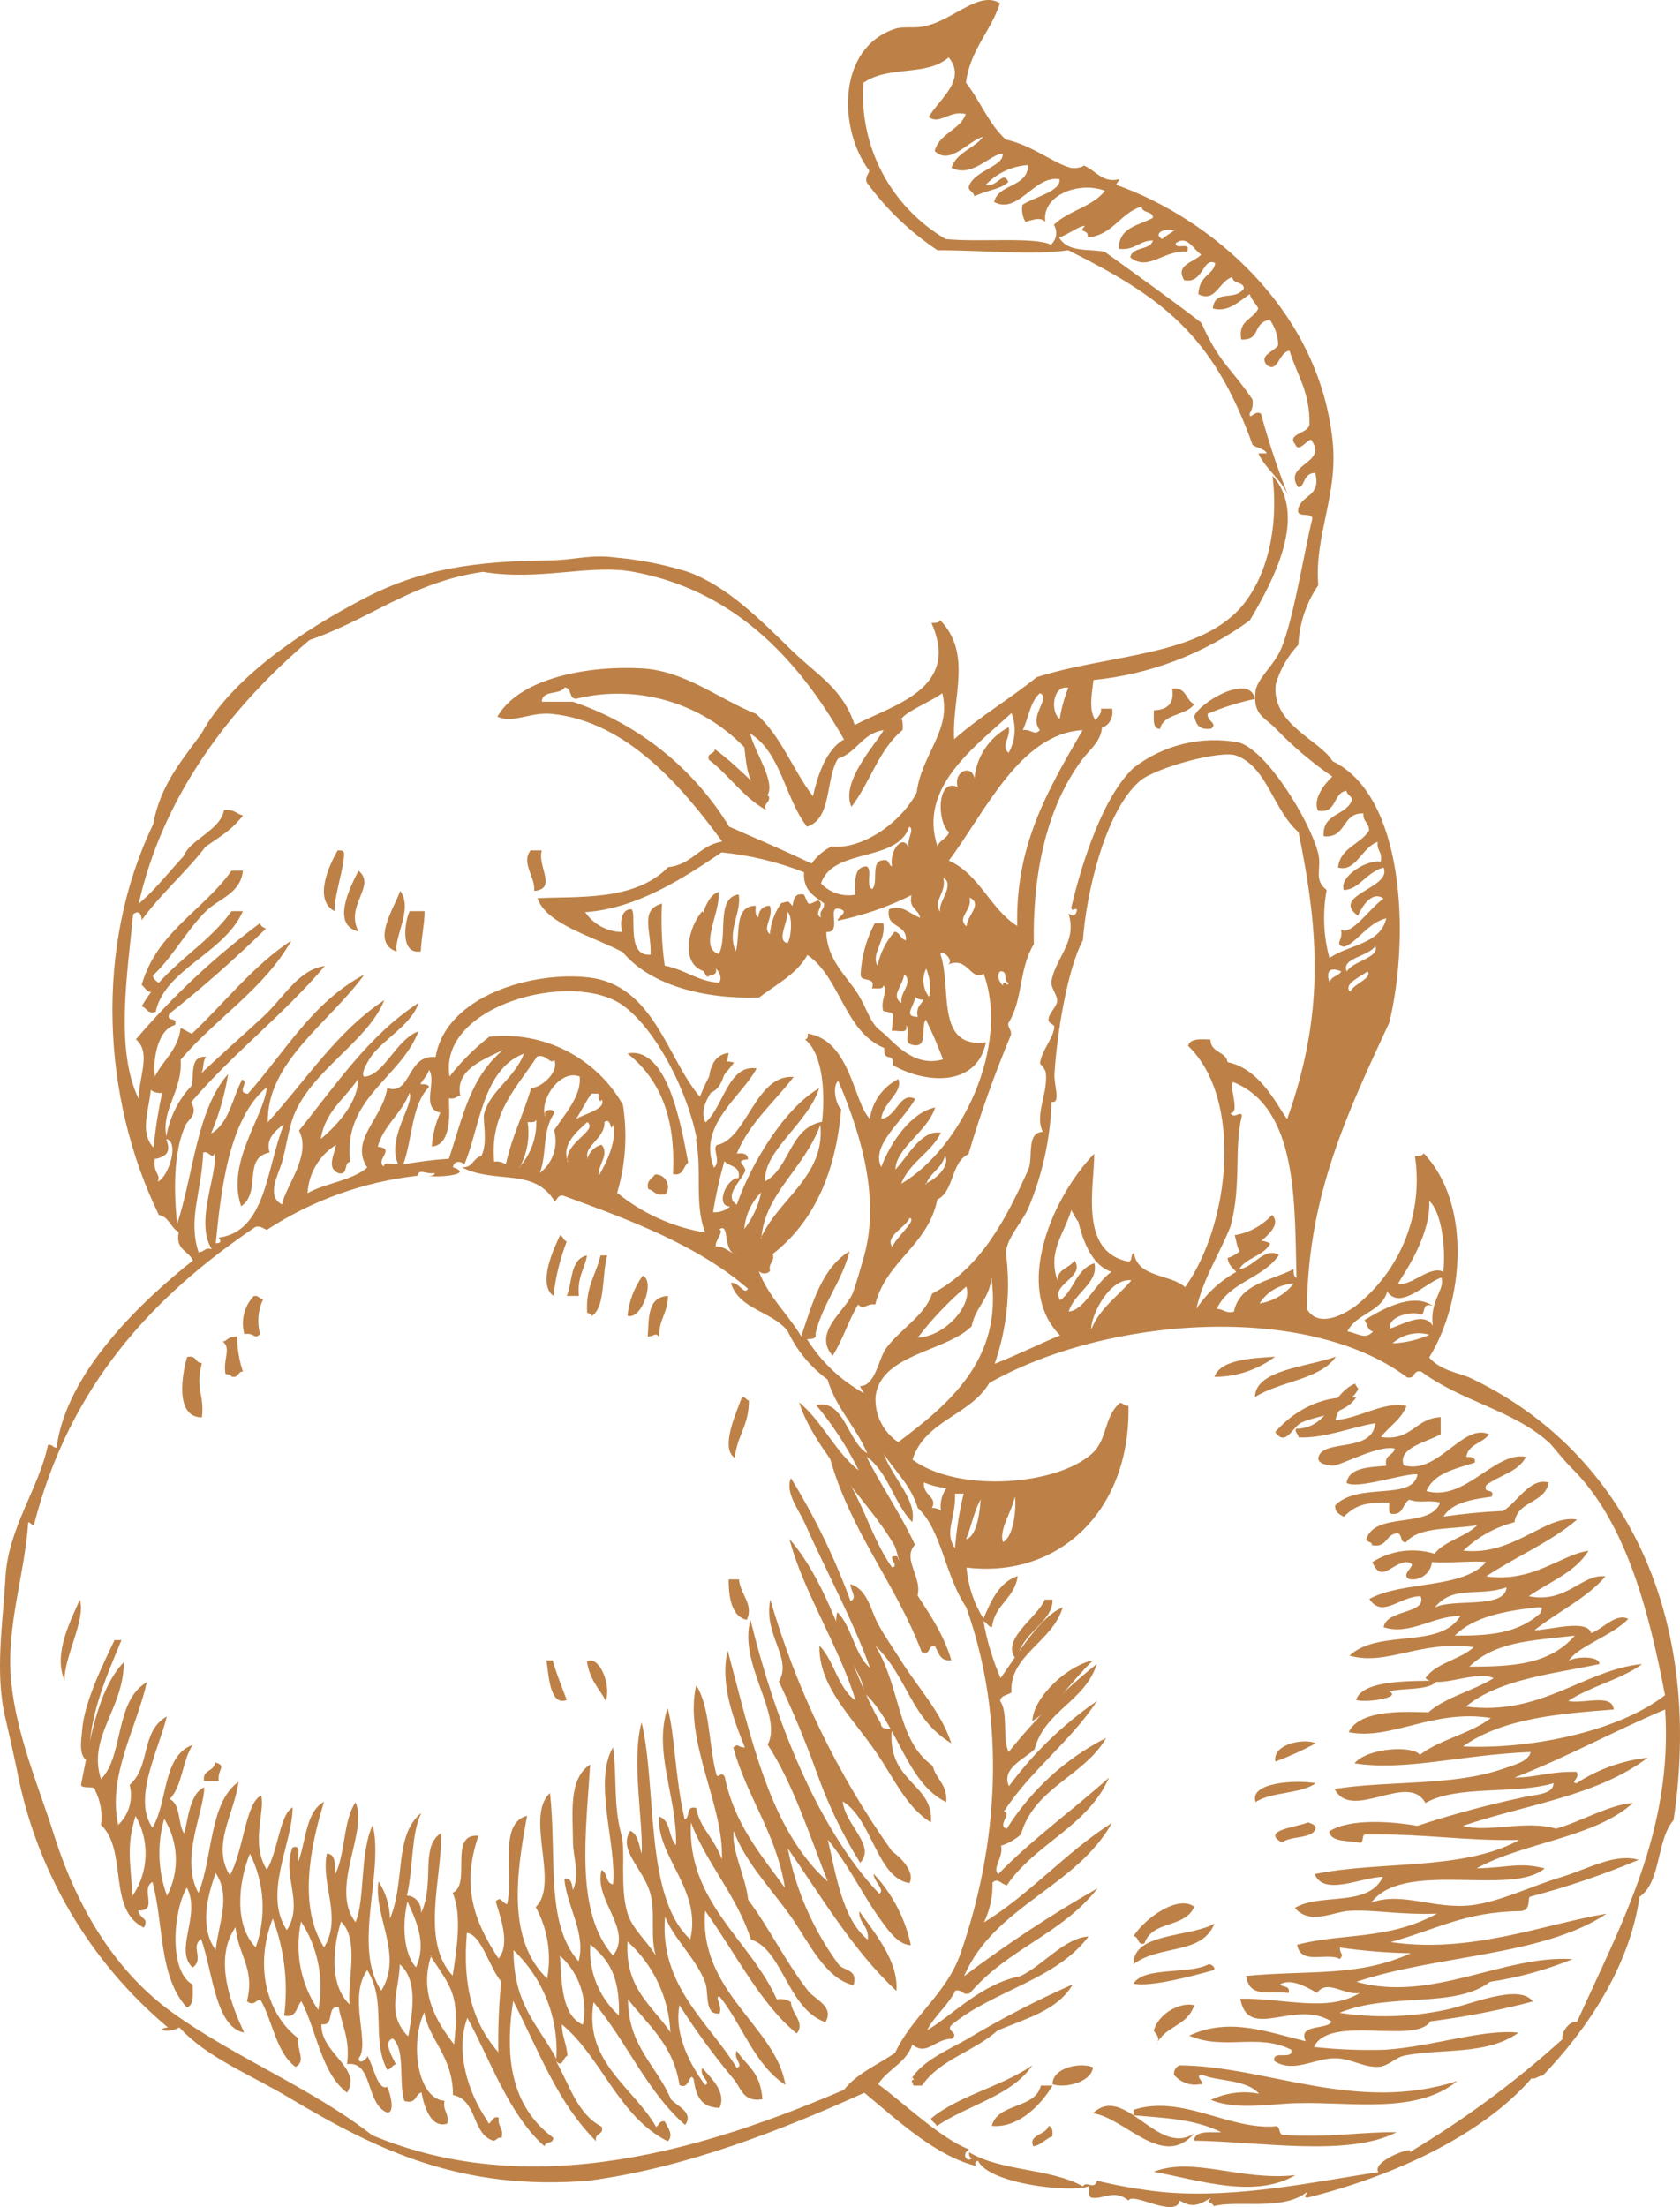 <?xml version="1.0" encoding="UTF-8"?>
<svg width="83px" height="109px" viewBox="0 0 83 109" version="1.1" xmlns="http://www.w3.org/2000/svg" xmlns:xlink="http://www.w3.org/1999/xlink">
    <!-- Generator: Sketch 56.2 (81672) - https://sketch.com -->
    <title>Mainmuehle_Illus_tomaten</title>
    <desc>Created with Sketch.</desc>
    <g id="Page-1" stroke="none" stroke-width="1" fill="none" fill-rule="evenodd">
        <g id="02_Essen" transform="translate(-679, -119)" fill="#BD8147">
            <g id="Header" transform="translate(0, 1)">
                <g id="Mainmuehle_Illus_tomaten" transform="translate(679, 118)">
                    <path d="M57.911,34.009 C58.629,33.917 58.569,34.586 59,34.778 C58.595,35.356 57.489,35.222 57.312,36 C56.923,36 57.008,35.49 57.008,35.08 C57.624,35.055 58.038,34.795 57.911,34.009 Z" id="Path"></path>
                    <path d="M62,34.517 C61.184,34.691 60.4,34.939 59.666,35.253 C59.62,35.628 60.195,35.729 59.83,35.99 C59.173,36.064 59.091,35.715 59,35.374 C59.246,34.697 61.745,33.217 62,34.517 Z" id="Path"></path>
                    <path d="M54.39,35 L54.94,35 C55.01,35.246 54.94,35.907 54.2,36 C53.71,35.678 54.5,35.404 54.39,35 Z" id="Path"></path>
                    <path d="M35.313,37 C36.304,37.713 37.075,38.582 37.993,39.344 C38.05,39.658 37.717,39.629 37.839,40 C36.694,39.359 36.027,38.283 35.02,37.52 C34.906,37.164 35.313,37.257 35.313,37 Z" id="Path"></path>
                    <path d="M11.069,40.01 C11.56,39.946 11.679,40.195 12,40.273 C11.078,41.516 9.775,41.693 9.056,43 C8.624,41.594 10.824,41.274 11.069,40.01 Z" id="Path"></path>
                    <path d="M16.684,42 C16.868,42 16.965,42 17,42.134 C17,42.881 16.525,44.164 16.525,45 C15.445,44.418 16.306,42.642 16.684,42 Z" id="Path"></path>
                    <path d="M26.215,42 L26.765,42 C26.535,42.782 27.545,43.891 26.395,44 C26.445,43.273 25.725,42.609 26.215,42 Z" id="Path"></path>
                    <path d="M17.712,43 C18.621,43.75 17.023,44.71 17.712,46 C16.342,45.693 17.297,43.803 17.712,43 Z" id="Path"></path>
                    <path d="M12,43 C11.894,44.124 10.809,44.382 10.194,44.981 C9.223,45.93 8.548,47.253 7.554,48.177 C7.599,48.543 8.039,48.46 7.971,48.943 C7.266,49.059 7.379,49.018 7,48.635 C7.759,46.005 10.035,44.981 11.439,43 L12,43 Z" id="Path"></path>
                    <path d="M19.769,44 C20.434,44.862 19.436,46.31 19.602,47 C18.289,46.543 19.491,44.836 19.769,44 Z" id="Path"></path>
                    <path d="M34.701,45 C35.201,45.683 34.861,47.296 34.891,48 C33.491,47.665 34.061,45.677 34.701,45 Z" id="Path"></path>
                    <path d="M12,45 C11.074,47.102 8.146,47.844 7.69,49.975 C7.25,50.092 7.266,49.762 7,49.703 C8.085,47.756 10.179,46.764 11.439,45 L12,45 Z" id="Path"></path>
                    <path d="M20.237,45 L20.977,45 C20.977,45.596 20.847,46.082 20.787,46.988 C19.727,47.156 20.007,45.47 20.237,45 Z" id="Path"></path>
                    <path d="M34,57.416 C33.747,57.595 33.774,58.099 33.248,57.983 C33.399,54.98 32.469,53.196 31,52.025 C32.954,51.66 33.631,55.446 34,57.416 Z" id="Path"></path>
                    <path d="M36,52 C35.828,52.85 35.756,53.81 35.004,54 C34.968,52.95 35.149,52.11 36,52 Z" id="Path"></path>
                    <path d="M32.363,58 C32.985,58 33.149,58.711 32.866,58.977 C32.335,59.084 32.344,58.785 32.033,58.731 C31.896,58.312 32.216,58.219 32.363,58 Z" id="Path"></path>
                    <path d="M27.673,61 C27.818,61.052 27.842,61.277 28,61.311 C27.675,62.148 27.452,63.057 27.339,64 C26.527,63.395 27.394,61.588 27.673,61 Z" id="Path"></path>
                    <path d="M29,62 C28.891,62.683 28.508,63.044 28.601,64 L28,64 C28.29,63.365 28.142,62.184 29,62 Z" id="Path"></path>
                    <path d="M29.667,62 L30,62 C29.728,62.974 29.915,64.586 29.226,65 C29.226,64.845 29.093,64.879 29.008,64.836 C28.929,63.509 29.444,62.983 29.667,62 Z" id="Path"></path>
                    <path d="M31.751,63 C32.387,63.248 31.683,65.232 31,64.978 C31.074,64.271 31.332,63.592 31.751,63 L31.751,63 Z" id="Path"></path>
                    <path d="M33,64 C33,64.833 32.539,65.181 32.57,66 C32.289,65.795 32.391,66 32,66 C32.07,65.119 31.961,64.061 33,64 Z" id="Path"></path>
                    <path d="M12.537,64.009 C12.79,63.957 12.798,64.155 13,64.164 C12.746,64.701 12.693,65.314 12.849,65.888 C12.554,66.182 12.571,65.794 12.075,65.888 C11.885,65.222 12.062,64.503 12.537,64.009 L12.537,64.009 Z" id="Path"></path>
                    <path d="M63,67 C62.146,67.645 61.089,67.998 60,68 C60.314,67.061 62.195,67.075 63,67 Z" id="Path"></path>
                    <path d="M9.243,67.018 C9.743,66.912 9.613,67.311 9.973,67.319 C9.633,68.672 10.113,68.835 9.973,70 C8.613,69.992 9.003,67.841 9.243,67.018 Z" id="Path"></path>
                    <path d="M66,67 C65.219,68.147 63.195,68.215 62,69 C62.023,67.642 64.547,67.519 66,67 Z" id="Path"></path>
                    <path d="M67,69.018 C66.429,69.862 65.208,69.862 64.291,70.258 C63.847,70.486 63.515,71.474 63,70.723 C64.072,69.504 65.525,68.885 67,69.018 L67,69.018 Z" id="Path"></path>
                    <path d="M36.652,69.009 C36.842,68.957 36.854,69.155 37,69.164 C37,70.44 36.411,70.888 36.303,72 C35.543,71.517 36.424,69.664 36.652,69.009 Z" id="Path"></path>
                    <path d="M41,72 C42.458,73.343 42.888,75.756 44.069,77.402 C44.514,77.358 43.668,76.76 44.332,76.863 C44.959,78.678 46.366,79.859 47,81.992 C46.439,82.066 46.38,81.623 46.198,81.313 C45.79,81.21 46.038,81.778 45.535,81.586 C44.237,78.169 42.035,75.675 41,72 Z" id="Path"></path>
                    <path d="M36,78 L36.509,78 C36.565,78.73 37.262,79.25 36.893,80 C36.237,79.86 35.993,79.1 36,78 Z" id="Path"></path>
                    <path d="M51.999,79 C52.034,80.14 50.405,80.632 50.248,82 C49.324,81.017 51.254,79.905 51.616,79 L51.999,79 Z" id="Path"></path>
                    <path d="M3.937,79 C4.279,79.915 3.115,81.947 3.196,83 C2.588,81.64 3.555,79.947 3.937,79 Z" id="Path"></path>
                    <path d="M6,81 C5.283,82.753 4.348,84.777 4.404,87 C3.824,86.8 4.03,85.874 4.061,85.432 C4.154,84.007 5.252,81.869 5.657,81 L6,81 Z" id="Path"></path>
                    <path d="M54,82 C52.898,83.059 52.164,84.282 51,85 C51.07,83.756 52.797,82.232 54,82 Z" id="Path"></path>
                    <path d="M29.931,84 C29.602,83.376 29.125,82.966 29,82.046 C29.568,81.726 30.215,83.154 29.931,84 Z" id="Path"></path>
                    <path d="M27,82 L27.301,82 C27.503,82.692 27.76,83.308 28,83.956 C27.186,84.27 27.115,82.843 27,82 Z" id="Path"></path>
                    <path d="M68.619,83.527 C69.324,83.846 67.453,84.107 67,83.956 C67.3,82.936 69.818,83.029 71,83 C70.66,83.504 69.397,83.348 68.619,83.527 Z" id="Path"></path>
                    <path d="M65,86.099 C64.356,86.443 63.691,86.744 63.009,87 C62.86,86.078 64.53,85.838 65,86.099 Z" id="Path"></path>
                    <path d="M10.629,87.04 C11.239,87.21 10.719,87.38 10.809,87.96 L10.079,87.96 C9.989,87.38 10.569,87.52 10.629,87.04 Z" id="Path"></path>
                    <path d="M65,88.065 C64.32,88.595 62.741,88.493 62.037,89 C61.681,88.031 63.996,87.888 65,88.065 Z" id="Path"></path>
                    <path d="M64.629,90 C64.789,90.061 64.96,90.116 65,90.252 C64.95,90.844 63.725,90.639 63.344,91 C62.25,90.395 64.067,90.238 64.629,90 Z" id="Path"></path>
                    <path d="M59,94.17 C58.538,95.247 56.938,94.812 56.543,95.978 C56.179,96.107 56.275,95.623 56,95.623 C56.558,94.733 58.211,93.557 59,94.17 Z" id="Path"></path>
                    <path d="M60,95 C59.373,96.562 57.333,96.016 56,97 C55.985,95.43 58.761,95.695 60,95 Z" id="Path"></path>
                    <path d="M59.726,97 C59.905,97.038 60.02,97.16 59.997,97.29 C58.904,97.592 56.867,98.141 56,97.967 C56.498,97.106 58.798,97.528 59.726,97 Z" id="Path"></path>
                    <path d="M45.136,102.711 C45.136,102.548 45,102.633 45,102.711 C45.528,101.807 46.704,101.307 47.76,100.715 C49.452,99.701 51.202,98.795 53,98 C52.246,99.303 50.67,99.685 49.275,100.285 C48.144,101.307 46.425,101.713 45.55,103 L45.136,103 C45.075,102.844 44.97,102.743 45.136,102.711 Z" id="Path"></path>
                    <path d="M59,99.032 C58.646,100.105 57.553,100.016 57.116,101 C57.354,100.636 57.148,100.518 57,100.282 C57.277,99.357 58.395,98.865 59,99.032 Z" id="Path"></path>
                    <path d="M51,102 C49.991,103.51 47.806,103.954 46.281,105 C46.228,104.836 46.03,104.802 46,104.624 C47.358,103.49 49.483,103.052 51,102 Z" id="Path"></path>
                    <path d="M54,102.096 C53.92,102.856 52.55,103.149 52,102.929 C52,102.115 53.35,101.831 54,102.096 Z" id="Path"></path>
                    <path d="M72,102.772 C69.995,104.426 66.773,103.798 64.163,103.866 C62.954,103.866 61.164,104.256 59.824,103.705 C60.574,103.349 61.401,103.243 62.204,103.4 C61.554,102.67 60.115,102.797 59.403,102.467 C58.906,102.467 59.702,102.975 59.266,102.933 C58.801,103.02 58.327,102.845 58.003,102.467 C57.98,102.257 58.096,102.06 58.278,102 C62.564,102.025 67.01,104.392 72,102.772 Z" id="Path"></path>
                    <path d="M52,103 C51.416,103.977 50.294,105.114 49,104.991 C49.288,103.84 51.151,104.166 51.423,103 L52,103 Z" id="Path"></path>
                    <path d="M69,105.302 C66.618,106.538 62.23,105.765 58.982,105.719 C59.048,105.189 59.781,105.333 60.336,105.302 C59.011,104.65 57.591,104.605 56,104.468 L56,104.195 C58.368,103.437 60.617,105.143 62.911,105.022 C63.34,104.9 63.096,105.484 63.451,105.439 C65.678,105.583 67.261,105.28 69,105.302 Z" id="Path"></path>
                    <path d="M59,105.36 C57.449,107.165 55.6,104.602 54,104.367 C55.551,102.86 57.199,106.561 59,105.36 Z" id="Path"></path>
                    <path d="M51.803,105 C51.968,105 52.019,105.212 51.994,105.5 C51.648,105.63 51.442,105.938 51.05,106 C50.782,105.418 51.669,105.452 51.803,105 Z" id="Path"></path>
                    <path d="M64,107.423 C61.986,108.592 59.333,107.695 57,107.255 C58.96,106.489 61.301,107.723 64,107.423 Z" id="Path"></path>
                    <path d="M69.903,57.086 C70.102,57.086 70.302,57.086 70.325,56.948 C72.727,59.43 72.328,64.289 70.609,67.039 C71.123,67.66 72.052,67.806 72.574,68.02 C79.949,71.476 84.24,79.384 82.682,89.89 C81.83,90.863 82.076,92.955 81.001,93.675 C80.502,97.154 78.399,100.234 76.219,102.51 C75.974,102.51 75.928,102.678 75.659,102.648 C73.288,105.376 69.028,107.429 64.569,108.54 C64.361,108.471 64.569,108.41 64.569,108.257 C63.394,109.207 61.107,108.64 59.964,108.954 C59.864,108.694 59.549,108.862 59.825,108.54 C59.28,108.878 58.904,109.069 58.29,108.678 C58.091,109.59 55.926,108.226 55.758,108.678 C55.044,108.096 54.537,108.625 53.939,108.54 C53.747,108.494 53.816,108.188 53.793,107.973 C52.933,108.303 48.881,107.874 48.32,106.717 C48.244,106.717 48.182,106.778 48.182,106.855 C48.182,106.931 48.244,106.993 48.32,106.993 C46.263,106.525 44.322,104.694 42.702,103.353 C38.634,105.192 33.883,107.062 29.079,107.698 C22.839,108.196 18.725,106.249 14.335,103.629 C12.301,102.41 10.244,101.636 8.863,100.127 C8.607,100.273 8.307,100.322 8.018,100.265 C8.018,100.127 8.187,100.157 8.295,100.127 C4.402,96.865 1.763,92.356 0.827,87.368 C0.65,86.518 0.466,85.698 0.266,84.847 C-0.271,82.61 0.151,80.112 0.266,77.951 C0.389,75.476 1.924,73.514 2.369,71.361 C2.6,71.323 2.615,71.499 2.792,71.499 C3.275,67.79 6.944,64.304 9.53,62.25 C9.315,61.76 8.648,61.729 8.832,60.848 C8.425,60.641 8.348,60.082 7.849,60.005 C5.025,54.197 4.664,46.741 7.566,40.711 C7.919,38.772 8.985,37.554 9.952,36.228 C11.418,33.531 14.872,31.163 18.096,29.5 C20.828,28.098 23.468,27.715 27.083,27.676 C28.342,27.676 29.14,27.355 30.453,27.538 C31.646,27.648 32.824,27.881 33.968,28.236 C35.917,28.941 37.491,30.535 39.156,32.159 C40.438,33.385 41.643,34.029 42.226,35.806 C44.122,34.81 47.468,34.029 46.018,30.764 C46.217,30.764 46.417,30.764 46.44,30.619 C48.067,32.297 47.016,34.45 47.138,36.511 C48.405,35.385 49.909,34.504 51.214,33.446 C54.79,32.289 59.388,32.443 61.468,29.799 C62.826,28.059 63.133,25.523 62.865,23.493 C64.615,25.424 62.957,28.604 61.744,30.642 C59.479,32.292 56.813,33.308 54.023,33.584 C53.916,34.465 53.708,35.485 54.445,35.829 C54.445,36.596 53.823,37.025 53.463,37.515 C51.575,40.044 51.014,43.5 51.076,46.626 C50.308,47.921 50.569,49.316 49.809,50.549 C49.809,50.802 49.978,50.848 49.947,51.109 C49.141,53.034 48.439,55.001 47.845,57.001 C46.97,57.392 47.154,58.833 46.309,59.239 C45.841,61.538 43.792,62.243 43.239,64.426 C42.794,64.358 42.695,64.733 42.395,64.426 C41.927,65.193 41.628,66.197 41.136,66.955 C40.139,65.821 41.727,64.779 42.119,63.89 C42.242,63.599 42.549,62.541 42.679,62.066 C43.447,59.377 42.679,56.335 41.413,53.377 C41.09,53.668 41.313,54.595 41.559,54.779 C41.282,58.013 40.154,60.388 38.182,61.928 C38.289,62.358 37.944,62.342 38.043,62.771 C37.971,62.849 37.869,62.893 37.763,62.893 C37.657,62.893 37.556,62.849 37.483,62.771 C37.974,64.059 38.918,64.886 39.586,65.997 C40.139,64.35 40.607,62.618 41.973,61.791 C41.589,63.323 40.668,64.312 40.292,65.852 C40.354,66.151 40.093,66.12 39.87,66.135 C40.564,67.248 41.531,68.166 42.679,68.802 C42.318,68.174 42.541,68.679 42.955,68.235 C43.37,67.79 43.47,66.993 43.8,66.557 C44.49,65.637 45.711,64.948 46.049,63.89 C48.443,62.633 49.694,60.235 50.822,57.722 C51.037,57.101 50.707,55.921 51.521,55.898 C51.099,55.063 51.79,53.998 51.667,52.955 C51.608,52.794 51.511,52.649 51.383,52.534 C51.436,51.89 52.05,51.293 52.089,50.71 C52.089,50.565 51.759,50.58 51.805,50.297 C51.851,50.013 52.189,49.737 52.227,49.454 C52.265,49.17 51.897,48.772 51.943,48.473 C52.143,47.285 53.24,46.519 52.787,45.109 C52.987,45.262 53.133,45.254 53.209,44.963 C53.163,44.749 52.964,45.086 52.925,44.825 C53.225,43.538 54.261,39.569 55.995,37.929 C57.467,36.786 59.358,36.326 61.192,36.665 C62.565,37.025 64.699,40.496 65.121,42.128 C65.321,42.894 64.868,43.438 65.543,43.952 C65.337,45.069 65.384,46.219 65.681,47.316 C66.61,46.649 68.191,46.649 68.491,45.354 C67.57,45.561 66.956,46.649 66.388,46.756 C65.889,46.641 66.388,46.412 66.249,45.913 C66.756,46.243 67.7,44.818 68.352,44.381 C67.777,43.952 67.278,44.802 67.086,45.224 C65.689,44.197 68.813,43.86 68.352,42.841 C67.447,43.117 67.178,43.914 66.388,43.959 C66.15,43.255 67.593,42.427 68.214,42.557 C68.322,42.074 67.999,42.021 68.068,41.576 C67.301,41.822 66.971,43.109 66.104,42.841 C66.226,41.845 67.216,41.707 67.639,41.017 C67.639,40.611 67.324,40.588 67.362,40.174 C66.272,40.121 66.549,41.415 65.397,41.301 C65.305,40.136 66.549,40.304 66.802,39.477 C66.748,39.293 66.549,39.255 66.518,39.055 C65.827,39.163 66.081,40.205 65.114,40.036 C64.845,39.469 65.436,38.718 65.82,38.35 C64.806,37.652 63.865,36.853 63.011,35.967 C62.458,35.4 61.898,35.308 62.028,34.151 C62.09,33.584 62.796,32.971 63.149,32.328 C63.801,31.216 64.392,27.423 64.837,25.6 C64.776,25.278 64.07,25.6 64.131,25.178 C64.254,24.412 65.298,24.565 64.975,23.355 C64.346,23.355 64.469,24.121 64.131,24.052 C63.364,22.948 65.551,22.887 64.837,21.814 C64.745,21.416 64.192,22.458 63.993,21.952 C63.548,21.408 64.615,21.431 64.691,20.972 C64.737,19.385 64.07,18.504 63.709,17.324 C63.172,17.37 63.149,18.45 62.588,18.029 C62.166,17.539 62.964,17.362 63.149,17.048 C63.142,16.593 62.995,16.152 62.727,15.784 C61.829,15.983 62.327,16.811 61.322,16.765 C61.153,15.799 61.928,15.784 62.166,15.232 C62.043,14.979 61.829,14.818 61.744,14.527 C61.199,14.895 60.662,15.447 59.917,15.232 C60.04,14.244 60.977,14.91 61.452,14.251 C61.452,13.891 60.9,14.044 60.885,13.684 C60.224,13.868 60.063,14.972 59.204,14.527 C59.257,13.562 59.933,13.615 60.04,12.995 C59.419,12.658 59.457,14.044 58.505,13.838 C58.037,13.071 58.996,12.956 59.349,12.573 C58.981,12.366 58.666,11.569 58.083,12.014 C58.083,12.382 58.851,11.884 58.651,12.435 C57.5,12.32 56.74,13.439 55.842,12.711 C55.942,12.159 56.817,12.382 56.963,11.876 C56.279,11.876 56.072,12.382 55.274,12.29 C55.274,11.202 56.279,11.14 56.963,10.757 C56.963,10.397 56.418,10.558 56.402,10.198 C55.328,10.527 54.998,11.608 53.731,11.73 C53.823,11.286 53.225,11.539 53.593,11.171 C53.447,11.079 52.726,11.608 52.327,11.73 C52.772,12.497 53.816,12.274 54.576,12.435 C56.111,13.539 57.953,14.857 59.349,15.937 C60.24,17.929 60.769,18.106 61.875,19.722 C61.924,19.966 61.875,20.22 61.736,20.427 C61.736,20.788 61.982,20.236 62.297,20.427 C62.684,21.853 63.153,23.255 63.701,24.627 C63.371,23.699 62.565,23.24 62.166,22.389 L62.588,22.389 C62.458,22.144 62.097,22.129 61.882,21.968 C59.925,16.489 57.362,14.657 52.78,12.359 C50.907,12.619 48.773,12.359 46.317,12.359 C44.958,11.453 43.77,10.314 42.81,8.995 C42.748,8.696 42.909,8.619 42.948,8.435 C41.413,6.397 41.336,2.382 44.214,1.424 C44.636,1.278 45.25,1.424 45.749,1.278 C47.108,0.972 48.389,-0.476 49.403,0.16 C48.942,1.57 47.929,2.459 47.722,4.083 C48.42,4.972 48.85,6.129 49.687,6.888 C51.083,7.209 51.989,8.045 52.91,8.29 C53.125,8.343 53.678,8.221 53.478,8.152 C54.13,8.374 54.445,9.071 55.297,8.849 C55.297,8.964 55.159,8.995 55.159,9.133 C59.764,10.765 65.137,15.217 65.835,21.753 C66.127,24.435 64.929,26.397 65.129,28.902 C64.533,29.772 64.192,30.792 64.146,31.845 C63.619,32.399 63.235,33.072 63.026,33.806 C62.811,35.783 65.229,36.557 65.835,37.592 C69.358,39.285 69.673,46.159 68.644,50.488 C66.579,54.94 64.607,59.047 64.569,64.649 C65.067,65.499 66.142,65.093 66.956,64.511 C69.208,62.748 70.335,59.91 69.903,57.086 Z M77.486,82.043 C77.724,81.813 79.021,81.744 79.021,82.181 C76.833,82.656 74.078,82.909 72.428,84.28 C76.143,84.771 78.269,82.457 81.131,82.181 C80.095,82.947 78.576,83.277 77.478,84.005 C78.2,84.173 79.658,83.606 79.727,84.426 C77.194,84.625 74.27,84.824 72.282,86.25 C75.467,86.403 79.85,85.575 82.26,83.721 C81.492,79.721 80.364,75.185 77.655,72.511 C77.225,72.089 76.718,71.415 76.534,71.246 C74.761,69.637 72.213,69.223 70.217,67.737 C69.78,67.637 69.949,68.128 69.511,68.02 C64.561,64.304 54.66,65.016 48.873,68.304 C47.944,69.898 45.68,70.158 45.081,72.089 C47.384,73.752 52.196,73.346 53.931,71.806 C54.744,71.085 54.514,69.99 55.328,69.285 C55.512,69.285 55.527,69.461 55.75,69.423 C55.865,74.61 52.304,77.966 47.752,77.415 C47.825,78.31 48.111,79.175 48.589,79.936 C48.965,79.054 49.357,78.143 50.278,77.836 C50.132,78.955 49.142,79.223 49.011,80.357 C48.812,80.357 48.773,80.127 48.589,80.074 C48.759,81.038 49.043,81.98 49.433,82.878 C50.308,81.652 51.367,79.859 52.503,79.376 C52.02,81.077 49.855,81.736 49.971,83.583 C49.786,83.721 49.449,83.713 49.41,84.005 C49.825,84.564 49.51,85.867 49.832,86.526 C51.117,84.921 52.577,83.464 54.184,82.181 C53.609,84.035 51.613,84.48 51.114,86.388 C50.646,86.855 49.441,87.33 49.848,88.211 C51.054,86.578 52.525,85.156 54.199,84.005 C52.864,86.035 50.907,87.445 49.594,89.468 C50.032,89.522 49.226,90.188 49.74,90.311 C50.941,88.401 52.639,86.851 54.652,85.828 C53.562,87.729 51.106,88.265 50.439,90.594 C50.155,90.849 49.82,91.039 49.456,91.154 C49.594,91.713 48.996,92.273 49.318,92.556 C50.999,90.824 52.995,89.399 54.79,87.79 C53.747,90.204 51.129,91.047 49.74,93.115 C49.449,93.039 49.287,92.717 49.034,92.978 C49.052,93.656 48.907,94.328 48.612,94.939 C50.915,93.529 52.641,91.483 54.936,90.027 C53.156,93.215 49.111,94.127 47.63,97.598 C49.735,96.011 51.939,94.559 54.23,93.253 C52.427,95.552 49.817,96.204 47.914,98.441 C47.514,98.556 47.545,98.242 47.207,98.303 C46.824,99.069 46.187,99.521 45.803,100.265 C46.993,99.583 48.474,97.966 50.408,97.598 C51.552,97.046 52.603,95.698 53.777,95.636 C52.204,97.759 49.065,98.318 47.039,99.981 C46.663,100.311 47.415,100.357 47.039,100.686 C46.171,100.686 45.795,101.567 45.074,100.97 C44.774,101.882 43.861,102.18 43.385,102.931 C44.675,103.882 46.532,105.659 47.883,106.15 C47.461,106.387 47.791,106.839 48.021,106.571 C47.914,106.571 47.86,106.456 47.883,106.295 C49.51,107.253 51.836,107.062 53.501,107.973 C53.678,107.675 54.061,108.188 54.199,107.698 C55.263,107.955 56.342,108.142 57.431,108.257 C61.161,108.602 65.229,107.69 68.099,107.276 C67.723,106.724 70.01,105.904 69.634,106.295 C72.343,104.682 74.883,102.803 77.217,100.686 C77.064,100.571 77.44,99.797 77.916,99.843 C80.118,94.97 82.651,90.395 82.267,84.426 C79.735,85.491 77.424,86.778 74.823,87.79 C75.866,87.79 76.534,87.476 77.893,87.506 C78.084,87.828 77.532,88.035 77.893,88.066 C78.946,87.377 80.148,86.946 81.4,86.809 C78.89,88.709 75.406,89.108 72.274,90.173 C73.533,90.526 75.344,89.867 76.879,90.311 C78.123,89.951 79.581,89.1 80.671,89.047 C78.745,90.778 75.298,90.97 72.95,92.273 C74.615,92.227 75.053,91.958 76.319,92.273 C74.654,93.683 69.35,91.82 67.754,93.958 C69.289,93.414 70.824,94.296 72.666,94.096 C74.07,93.943 75.736,93.115 77.163,92.694 C78.453,92.303 79.781,91.506 80.955,91.851 C79.209,92.585 77.414,93.194 75.582,93.675 C75.452,93.774 75.659,94.311 75.16,94.38 C72.351,94.418 71.031,95.269 68.705,95.912 C72.658,96.495 76.227,95.039 79.374,94.51 C76.242,96.61 70.931,96.548 67.017,97.874 C70.716,98.924 74.324,96.525 77.693,96.755 C76.385,97.29 75.016,97.666 73.618,97.874 C71.845,99.223 68.675,98.372 66.18,99.407 C67.904,99.671 69.661,99.624 71.369,99.269 C72.482,99.069 75.06,97.905 75.728,98.847 C74.065,99.283 72.376,99.61 70.67,99.828 C69.903,100.993 65.689,99.46 64.914,101.092 C66.078,101.22 67.251,101.266 68.421,101.23 C70.77,101.077 73.288,100.188 75.022,100.387 C73.441,101.514 71.246,101.154 69.404,101.514 C68.982,101.59 68.583,102.035 68.145,102.073 C67.416,102.127 66.787,101.682 66.035,101.652 C64.991,101.606 63.932,102.418 62.964,101.79 C62.834,101.2 63.885,101.79 63.801,101.23 C62.136,100.387 60.478,101.284 58.751,100.533 C60.739,99.606 62.588,100.349 64.507,100.809 C64.085,99.92 65.651,100.265 65.774,99.828 C63.947,98.702 61.667,100.847 61.276,98.709 C63.44,98.671 65.574,99.414 67.178,98.426 C66.411,98.564 65.574,97.713 65.067,98.426 C64.653,98.188 63.778,97.659 63.241,98.004 C63.371,98.158 63.763,98.05 63.663,98.426 C62.496,98.318 61.752,98.656 61.56,97.583 C64.837,97.284 67.071,97.644 69.703,96.464 C68.529,96.442 67.358,96.348 66.196,96.181 C66.196,96.564 66.426,96.464 66.196,96.748 C65.543,96.395 64.262,97.085 64.085,96.043 C66.388,95.445 68.537,95.836 70.993,94.51 C69.005,94.571 67.923,94.296 66.633,94.372 C65.866,94.418 64.714,95.092 63.97,94.227 C65.229,93.46 67.593,94.227 68.322,92.694 C67.278,92.694 65.405,93.675 64.952,92.556 C68.184,91.882 72.267,92.403 75.06,90.87 C72.182,90.916 70.693,90.571 67.477,90.594 C67.247,90.594 67.401,90.978 67.201,91.016 C66.633,90.87 65.766,91.016 65.666,90.449 C66.687,89.775 68.874,89.966 70.018,90.173 C71.724,89.613 73.458,89.145 75.214,88.771 C75.782,88.617 76.749,88.656 76.749,88.066 C74.876,88.633 71.952,88.142 70.425,89.047 C69.573,87.46 66.787,90.004 65.935,88.349 C68.629,87.928 71.768,88.211 74.216,87.368 C74.792,87.169 75.529,86.993 75.621,86.526 C72.136,86.664 69.481,87.476 66.917,87.085 C67.554,86.319 69.795,86.181 70.148,86.664 C71.146,85.897 72.658,85.621 73.656,84.847 C70.831,84.38 68.698,85.974 66.633,85.545 C67.201,84.365 69.596,84.549 70.571,84.564 C71.445,83.798 72.789,83.507 73.794,82.878 C72.881,82.457 71.023,83.461 70.425,82.878 C70.947,82.112 72.136,81.974 72.812,81.346 C70.095,81.001 68.552,82.288 66.672,81.767 C68.114,80.418 71.138,81.476 72.152,79.805 C70.785,79.805 69.665,80.779 68.36,80.365 C68.491,79.468 70.517,79.721 70.187,78.832 C69.135,78.832 68.306,79.951 67.654,78.97 C69.273,78.058 72.259,78.495 73.418,77.146 C72.95,77.062 71.637,77.208 70.747,77.146 C70.717,77.41 70.58,77.649 70.368,77.808 C70.156,77.968 69.888,78.033 69.626,77.989 C69.089,77.698 70.248,77.223 69.481,77.146 C68.713,77.215 68.253,78.212 67.8,77.146 C68.714,76.568 69.835,76.417 70.87,76.733 C71.392,76.081 72.405,75.913 72.98,75.323 C71.745,75.545 70.118,75.369 69.465,76.166 C69.097,76.212 69.358,75.622 68.905,75.744 C68.452,75.867 68.491,76.449 67.784,76.311 C67.784,76.12 67.539,76.181 67.5,76.028 C67.915,74.618 70.655,75.53 71.154,74.204 C70.432,74.051 70.225,74.265 69.619,74.066 C69.289,74.25 69.342,74.832 68.775,74.763 C68.567,74.763 68.644,74.426 68.636,74.204 C67.523,74.204 67.032,74.273 66.388,74.909 C66.18,74.786 65.942,74.694 65.965,74.342 C67.117,73.17 69.803,74.15 70.033,72.809 C69.335,72.756 67.032,73.576 66.526,73.231 C66.656,72.465 67.639,72.465 68.491,72.388 C68.368,71.844 68.836,71.89 68.913,71.545 C68.145,71.331 66.295,72.357 65.843,72.388 C65.996,72.388 65.037,72.388 65.137,71.967 C65.374,71.039 67.8,71.783 67.946,70.288 C66.779,70.48 65.397,71.055 64.154,70.986 C64.154,70.809 63.978,70.794 64.016,70.564 C65.704,70.526 65.735,68.825 66.963,68.327 C66.963,68.465 67.078,68.488 67.101,68.603 C66.817,69.2 66.104,69.369 65.981,70.135 C67.201,70.036 68.375,69.185 69.488,69.438 C69.227,70.112 68.621,70.442 68.23,70.97 C69.765,71.185 69.91,70.036 71.177,69.99 L71.177,70.832 C70.524,71.216 69.028,71.491 69.35,72.365 C71.062,72.855 72.251,70.265 73.564,70.832 C73.264,71.285 72.535,71.308 72.443,71.951 C72.658,71.951 72.927,71.951 72.858,72.235 C71.906,72.541 70.847,72.748 70.471,73.637 C72.397,74.181 73.848,71.652 75.39,71.951 C74.999,72.717 74.047,72.855 73.426,73.353 C73.249,73.806 73.878,73.461 73.702,73.913 C72.712,74.051 71.737,74.204 71.315,74.901 C72.292,74.757 73.276,74.663 74.262,74.618 C74.968,74.196 75.59,72.955 76.511,73.216 C76.335,74.258 74.976,74.097 74.823,75.177 C73.874,75.419 73.004,75.903 72.297,76.579 C74.799,76.863 76.365,74.771 77.916,75.047 C76.603,76.166 74.884,76.878 73.426,77.851 C75.728,78.181 77.117,76.779 78.476,76.587 C77.823,77.668 76.534,78.12 75.529,78.832 C77.401,79.208 78.146,77.706 79.32,77.851 C78.368,78.955 76.949,79.599 75.813,80.51 C76.58,80.51 78.407,79.936 78.614,80.656 C79.174,80.457 79.842,79.637 80.441,79.951 C79.689,80.771 77.893,81.323 77.493,82.043 L77.486,82.043 Z M48.566,6.757 C47.845,6.941 46.923,8.206 46.179,7.455 C46.417,6.573 47.407,6.443 47.714,5.639 C46.947,5.409 46.409,6.198 45.887,5.776 C46.402,4.888 47.783,3.953 46.87,2.834 C45.765,3.799 43.907,3.209 42.656,4.091 C42.429,7.226 44.007,10.218 46.724,11.807 C48.42,11.976 51.068,11.684 51.92,12.083 C52.202,11.836 52.264,11.421 52.066,11.102 C52.772,10.405 53.977,10.213 54.591,9.424 C53.332,8.933 51.452,9.631 51.644,10.956 C51.375,10.681 50.976,10.887 50.661,10.956 C50.512,10.702 50.46,10.403 50.515,10.114 C51.099,9.73 52.434,9.447 52.342,8.849 C51.099,8.642 50.301,10.619 49.111,9.976 C49.349,9.041 50.761,9.286 50.799,8.152 C49.999,8.199 49.247,8.55 48.696,9.133 C49.272,9.278 49.564,8.366 49.817,8.995 C49.349,9.378 48.973,9.324 48.128,9.692 C48.128,9.493 47.898,9.455 47.852,9.271 C48.036,8.428 49.617,8.236 49.533,7.592 C48.934,7.592 48.044,8.803 47.008,8.29 C47.261,7.508 48.128,7.347 48.566,6.757 Z M57.415,11.807 C57.546,11.669 58.382,11.171 57.976,11.386 C57.577,11.232 56.932,11.531 57.415,11.807 Z M46.463,47.132 C47.039,48.749 46.179,51.806 48.712,51.477 C48.251,53.706 45.718,53.523 44.107,52.603 C44.191,51.906 43.646,52.526 43.685,51.76 C41.704,50.933 41.536,48.297 39.893,47.162 C39.356,48.12 38.358,48.603 37.506,49.262 C34.804,49.354 32.134,48.664 30.767,47.025 C29.347,46.258 26.991,45.661 26.554,44.358 C28.58,44.258 31.366,44.511 33.009,42.825 C34.206,42.703 34.544,41.745 35.679,41.561 C33.784,38.979 31.013,35.615 27.237,35.255 C26.216,35.155 25.349,35.745 24.574,35.393 C25.663,33.485 29.056,32.856 31.734,33.01 C33.876,33.14 35.534,34.542 37.353,35.255 C38.581,36.32 39.164,38.021 40.162,39.324 C40.354,38.473 40.768,37.025 41.697,36.519 C39.333,32.374 36.148,29.14 31.305,28.243 C29.11,27.837 26.7,28.711 23.86,28.243 C20.368,28.734 18.257,30.596 15.294,31.607 C11.457,34.856 8.072,39.209 6.852,44.634 C8.249,43.454 9.154,41.806 10.789,40.848 C9.914,42.481 8.203,43.783 6.998,45.446 C6.998,45.055 6.783,44.963 6.575,45.163 C6.299,48.074 5.677,51.852 6.852,54.273 C6.852,53.193 7.489,51.975 6.714,51.331 C8.538,49.192 10.598,47.264 12.854,45.584 C12.854,45.737 13.007,45.799 13.138,45.86 C11.621,47.344 10.028,48.749 8.364,50.067 C8.187,50.519 8.817,50.174 8.64,50.626 C7.773,50.841 7.535,52.419 7.658,53.155 C8.064,52.342 8.794,51.86 8.924,50.772 C9.131,50.841 9.277,50.978 9.484,51.047 C11.111,49.515 12.493,47.699 14.396,46.45 C13.03,48.864 10.666,50.281 8.924,52.335 C9.031,53.867 7.957,54.795 8.218,56.12 C8.38,55.173 8.821,54.295 9.484,53.599 C9.569,52.978 9.408,52.113 10.19,52.197 C9.991,52.373 10.098,52.856 9.906,53.04 C10.873,52.128 11.94,51.185 12.976,50.235 C14.013,49.285 14.742,47.875 16.047,47.707 C14.013,50.113 11.487,52.036 9.446,54.434 C9.807,55.07 9.292,55.285 9.17,55.561 C8.402,57.224 8.694,59.752 8.747,60.465 C9.569,57.967 9.715,54.795 11.273,53.04 C11.11,54.051 10.826,55.039 10.428,55.982 C11.326,55.476 11.48,54.22 11.963,53.316 C12.339,53.431 11.649,53.975 12.247,54.021 C14.074,51.959 15.456,49.469 18.004,48.128 C16.261,50.526 13.184,52.427 13.23,55.423 C15.11,53.369 16.622,50.956 18.986,49.392 C18.173,51.446 15.363,52.864 14.496,55.139 C14.266,55.729 14.151,56.611 13.936,57.384 C13.775,57.959 13.115,59.078 13.936,59.484 C14.089,58.595 15.417,57.055 14.772,55.837 C16.591,53.584 18.211,51.139 20.675,49.53 C20.383,50.519 19.086,51.247 18.426,52.051 C18.249,52.273 17.758,53.063 18.004,53.178 C19.001,53.086 19.539,51.354 20.675,50.933 C19.807,53.231 16.906,54.258 17.305,57.384 C16.975,57.384 17.221,58.043 16.737,57.944 C16.131,57.691 16.492,57.116 16.599,56.542 C15.77,57.06 15.246,57.949 15.195,58.925 C16.093,58.419 17.39,58.312 18.142,57.66 C17.252,56.296 18.909,55.239 19.132,53.737 C20.329,54.128 20.099,52.044 21.519,52.205 C22.041,49.139 26.377,47.952 29.094,48.274 C32.302,48.657 32.932,52.22 34.574,54.166 C34.897,53.438 35.342,52.151 36.263,52.48 C35.702,53.247 34.359,54.511 34.858,55.431 C35.741,54.664 35.986,52.542 37.383,52.764 C36.616,54.197 34.436,55.576 35.273,57.668 C35.649,57.361 35.173,56.733 35.418,56.549 C36.9,56.266 37.322,53.047 39.21,53.185 C38.258,54.434 37.046,55.423 36.401,56.971 C36.723,56.932 36.93,56.971 36.961,57.247 C36.293,57.339 36.762,57.438 36.823,57.806 C36.67,58.281 35.702,59.063 36.401,59.492 C37.099,57.476 38.757,54.726 40.469,53.745 C39.908,55.492 37.69,56.856 37.805,58.342 C39.041,57.66 39.003,55.706 40.615,55.4 C40.768,54.036 40.676,52.059 39.77,51.331 C39.878,51.331 39.931,51.216 39.908,51.047 C42.034,51.385 42.165,54.465 42.978,55.254 C43.092,54.408 43.618,53.674 44.383,53.293 C44.629,53.959 43.616,54.45 43.539,55.254 C44.306,55.178 44.452,53.875 45.22,54.273 C44.583,55.392 43.002,56.572 43.539,57.637 C44.022,56.335 45.074,54.909 46.202,54.695 C45.818,55.898 44.268,56.68 44.237,57.76 C44.851,57.116 45.519,55.775 46.486,55.944 C45.995,56.94 44.951,57.377 44.521,58.465 C47.537,56.68 49.894,51.622 48.597,48.09 C47.914,48.473 47.829,47.155 46.77,47.668 C47.238,47.5 46.532,46.841 46.463,47.132 L46.463,47.132 Z M43.654,36.059 C42.595,36.213 42.334,37.17 41.405,37.462 C40.768,38.458 41.121,40.442 39.87,40.825 C38.78,39.439 38.588,37.155 37.061,36.228 C37.291,37.17 38.343,38.626 37.905,39.293 C36.992,39.032 36.884,37.967 36.777,36.91 C34.631,34.686 31.46,33.773 28.457,34.511 C28.096,34.511 28.258,33.967 27.897,33.952 C27.667,34.335 26.784,34.059 26.769,34.657 L28.304,34.657 C31.524,35.743 34.258,37.927 36.025,40.825 C37.391,41.423 38.765,42.013 40.1,42.649 C40.348,42.287 40.687,41.996 41.083,41.806 C42.618,41.967 44.529,40.611 45.289,39.14 C45.527,37.239 47.023,36.075 46.555,34.236 C45.933,34.695 44.598,35.178 44.452,35.638 C44.567,35.193 44.636,35.883 44.59,36.059 C43.424,36.994 42.986,38.657 42.065,39.845 C41.505,38.611 43.278,36.741 43.654,36.059 L43.654,36.059 Z M52.357,35.5 C52.44,34.975 52.581,34.461 52.78,33.967 C51.974,33.814 51.897,35.216 52.357,35.5 L52.357,35.5 Z M50.531,36.059 C50.976,35.99 51.083,36.366 51.375,36.059 C50.792,35.354 51.958,34.465 51.375,34.236 C50.899,34.649 50.815,35.454 50.531,36.059 L50.531,36.059 Z M46.317,41.806 C46.417,41.477 46.785,41.431 46.885,41.101 C46.294,40.634 46.263,38.404 47.307,38.864 C47.108,38.052 48.021,37.745 48.144,38.442 C48.241,37.368 48.876,36.416 49.832,35.914 C49.963,36.389 49.403,36.872 49.832,37.178 C50.17,36.578 50.221,35.858 49.971,35.216 C48.182,36.879 45.342,38.879 46.317,41.806 L46.317,41.806 Z M46.885,42.504 C48.42,43.201 48.904,44.879 50.254,45.73 C50.17,41.776 51.713,39.101 53.486,36.059 C50.385,36.236 48.681,40.105 46.877,42.504 L46.885,42.504 Z M59.802,51.339 C59.802,51.998 60.57,51.913 60.647,52.457 C62.35,52.795 63.202,54.833 63.594,55.262 C65.436,50.09 65.175,46.067 64.154,41.101 C62.888,39.983 62.619,37.898 61.084,37.316 C60.317,37.025 57.062,37.921 56.302,38.58 C54.56,40.113 53.655,44.22 53.501,46.435 C52.734,47.844 52.212,51.093 52.097,53.024 C52.058,53.584 52.434,54.511 51.951,54.419 C51.895,56.202 51.515,57.96 50.83,59.607 C50.569,60.289 49.61,61.254 49.71,61.99 C49.933,63.798 49.739,65.632 49.142,67.354 C50.293,66.902 51.529,66.288 52.373,65.951 C50.07,63.653 51.951,59.147 54.061,56.978 C54.061,58.626 53.294,61.821 55.742,62.304 C55.98,62.304 55.827,61.913 56.026,61.882 C56.203,63.108 57.807,62.909 58.551,63.568 C60.785,60.427 61.414,54.258 58.697,51.653 C58.797,51.27 59.319,51.323 59.802,51.339 L59.802,51.339 Z M40.561,43.63 C40.995,44.086 41.628,44.296 42.249,44.189 C42.249,43.53 42.173,42.81 42.81,42.787 C43.132,42.933 42.741,43.791 43.094,43.906 C43.393,43.607 43.04,42.642 43.516,42.504 C43.992,42.366 43.853,42.726 44.076,42.787 C43.907,42.021 44.652,41.078 44.92,41.944 C44.736,41.469 45.227,40.971 44.92,40.825 C44.337,42.626 41.152,41.837 40.561,43.63 L40.561,43.63 Z M40.561,45.308 C40.446,44.917 40.76,44.948 40.707,44.611 C40.223,44.251 39.663,43.967 39.724,43.078 C38.417,42.566 37.046,42.236 35.649,42.097 C33.776,43.369 31.427,44.887 28.91,45.048 C29.321,45.654 30.003,46.021 30.737,46.028 C30.637,45.676 30.637,44.933 31.159,44.902 C31.527,44.902 30.859,47.277 32.141,47.147 C32.203,46.013 31.573,44.933 32.702,44.626 C32.652,45.65 32.698,46.676 32.84,47.691 C33.83,47.875 34.451,48.457 35.511,48.534 C35.687,48.366 35.572,48.005 35.365,47.837 C35.465,48.212 35.081,48.105 34.95,48.251 C34.129,47.331 34.551,44.274 35.511,44.051 C35.58,45.147 34.505,46.787 35.511,47.117 C35.979,46.274 35.342,44.335 36.493,44.174 C36.67,45.017 35.879,46.005 36.355,46.979 C36.585,46.136 36.247,44.726 37.337,44.733 C37.337,44.94 37.284,45.254 37.475,45.293 C37.466,45.142 37.522,44.994 37.63,44.887 C37.737,44.78 37.885,44.724 38.036,44.733 C38.235,45.316 37.637,45.814 38.036,46.136 C38.08,45.584 38.274,45.054 38.596,44.603 C39.049,44.488 38.888,44.481 39.156,44.741 C39.21,44.419 39.248,44.082 39.724,44.182 C39.985,44.703 39.824,44.741 40.423,44.458 C40.822,44.687 40.131,45.124 40.561,45.308 L40.561,45.308 Z M46.463,45.032 C46.279,44.618 47.23,43.699 46.601,43.346 C46.801,44.067 46.026,44.542 46.463,45.032 L46.463,45.032 Z M42.387,49.093 C42.863,49.86 42.978,50.526 43.516,50.917 C44.053,51.308 45.051,52.764 46.586,52.319 C46.341,51.65 46.059,50.996 45.742,50.358 C45.473,50.695 45.864,51.691 45.181,51.622 C44.498,51.553 45.074,50.925 44.759,50.634 C44.905,51.109 44.322,50.856 44.061,50.917 C44.114,49.975 44.306,50.059 43.639,49.936 C43.47,49.431 43.915,48.833 43.639,48.672 C43.639,48.879 43.301,48.802 43.078,48.818 C43.301,48.174 42.495,48.557 42.518,48.113 C42.566,47.232 42.805,46.372 43.216,45.592 L43.639,45.592 C43.792,46.442 43.002,47.124 43.355,47.691 C43.483,47.068 43.775,46.489 44.199,46.013 C44.483,46.051 44.475,46.389 44.759,46.435 C44.813,45.584 43.738,45.868 43.923,44.902 C44.606,44.657 44.882,45.109 45.458,45.323 C45.381,44.887 44.874,44.871 45.035,44.205 C43.88,44.787 42.651,45.212 41.382,45.469 C41.382,45.277 41.958,45.04 41.528,44.902 C40.76,44.641 41.666,46.09 40.822,46.028 C40.86,47.4 41.812,48.182 42.387,49.093 L42.387,49.093 Z M47.76,45.73 C47.76,45.231 48.581,44.641 47.898,44.327 C48.059,44.948 47.254,45.308 47.729,45.73 L47.76,45.73 Z M38.911,46.572 C39.087,46.32 39.179,45.262 38.911,45.04 C38.918,45.561 38.366,46.435 38.88,46.572 L38.911,46.572 Z M66.541,47.975 C66.825,47.461 68.199,47.293 67.946,46.71 C67.669,47.231 66.219,47.316 66.541,47.975 L66.541,47.975 Z M45.903,49.231 C45.998,48.763 45.947,48.276 45.757,47.837 C45.531,48.291 45.588,48.834 45.903,49.231 L45.903,49.231 Z M65.697,48.534 C65.743,48.205 66.134,48.22 66.265,47.975 C65.482,47.645 65.574,48.251 65.697,48.534 L65.697,48.534 Z M49.832,48.534 C49.541,48.496 49.832,47.913 49.41,47.975 C49.234,48.136 49.349,48.503 49.548,48.672 C49.548,48.588 49.548,48.511 49.694,48.534 C49.694,48.611 49.802,48.695 49.832,48.534 L49.832,48.534 Z M66.718,48.956 C66.879,48.595 67.83,48.297 67.562,47.975 C67.247,48.22 66.372,48.588 66.679,48.956 L66.718,48.956 Z M44.537,49.515 C44.444,48.994 45.151,48.549 44.675,48.113 C44.575,48.749 44.022,49.139 44.498,49.515 L44.537,49.515 Z M34.421,56.243 C33.968,53.883 32.41,50.833 30.775,49.653 C28.281,47.867 21.634,49.653 22.21,53.162 C22.782,52.431 23.441,51.772 24.174,51.201 C26.851,50.903 29.447,52.226 30.775,54.565 C31.006,56.016 30.909,57.5 30.491,58.909 C31.745,59.931 33.246,60.607 34.843,60.871 C34.29,59.492 34.697,57.844 34.382,56.243 L34.421,56.243 Z M45.342,50.22 C45.235,49.729 45.504,49.622 45.626,49.377 C45.473,49.38 45.323,49.328 45.204,49.231 C45.204,49.668 44.575,50.212 45.342,50.22 Z M19.93,57.507 C20.674,57.37 21.425,57.275 22.179,57.224 C22.862,55.17 23.223,53.224 24.842,51.86 C23.883,52.327 22.471,52.848 22.739,54.105 C22.547,54.151 22.471,54.304 22.179,54.243 C22.179,54.726 22.386,56.542 21.335,56.626 C21.369,56.045 21.512,55.476 21.757,54.948 C20.767,54.756 21.596,53.415 21.197,52.841 C21.112,53.132 20.897,53.293 20.774,53.545 C20.936,53.545 21.173,53.545 21.197,53.683 C20.329,54.549 20.375,56.273 19.922,57.507 L19.93,57.507 Z M21.197,58.066 C21.304,58.066 21.473,58.066 21.473,57.929 C21.035,58.013 20.705,57.683 20.629,58.066 C17.975,58.362 15.427,59.275 13.191,60.733 C12.999,60.687 12.923,60.534 12.631,60.587 C7.512,64.036 3.421,68.472 1.679,75.307 C1.533,75.307 1.51,75.2 1.395,75.17 C1.226,77.767 0.29,80.334 0.55,83.024 C0.811,85.713 1.932,88.28 2.661,90.594 C3.835,94.334 5.785,97.445 8.556,99.422 C11.687,101.659 15.402,103.123 18.387,105.452 C26.431,108.816 35.111,106.027 41.697,103.207 C42.334,102.395 43.362,101.974 44.222,101.383 C45.066,99.567 46.762,98.472 47.453,96.479 C49.303,91.162 49.756,85.054 47.737,79.376 C46.678,77.805 46.517,75.545 45.342,74.472 C45.005,73.361 44.237,72.679 43.662,71.806 C44.099,72.986 45.319,74.104 45.066,75.17 C44.168,74.25 43.884,72.702 42.817,71.944 C43.362,73.093 44.529,74.809 45.204,76.296 C44.483,77.062 45.811,78.081 45.204,79.093 C44.49,78.464 44.49,76.656 44.084,76.15 C42.902,74.15 40.246,71.675 39.479,69.254 C40.63,70.204 41.252,71.691 42.426,72.618 C41.855,71.464 41.149,70.381 40.323,69.392 C41.72,69.085 41.858,71.185 42.848,71.775 C42.288,70.465 41.313,69.56 40.883,68.128 C40.038,67.51 39.363,66.691 38.918,65.744 C38.151,64.748 36.516,64.687 36.109,63.361 C36.493,63.277 36.769,63.997 36.954,63.645 C34.398,61.446 31.044,60.227 27.82,59.047 C27.552,59.009 27.544,59.239 27.406,59.331 C26.37,57.637 24.504,58.503 22.801,57.645 C23.369,57.699 23.361,57.185 23.783,57.086 C24.128,56.381 23.829,55.323 23.921,54.986 C24.244,53.837 25.402,53.277 25.886,52.036 C23.821,52.802 23.683,55.814 22.939,57.507 C22.755,57.323 22.417,57.323 22.378,57.645 C23.507,58.036 21.465,58.166 21.189,58.066 L21.197,58.066 Z M24.42,57.369 C24.62,57.339 24.824,57.388 24.988,57.507 C25.364,55.906 25.802,55.208 26.247,53.722 C26.684,53.76 27.667,52.955 27.375,52.319 C27.245,52.657 26.961,52.005 26.531,52.182 C25.525,53.737 24.197,54.948 24.412,57.369 L24.42,57.369 Z M26.953,55.124 C26.73,54.779 27.429,54.71 27.375,54.986 C26.769,55.89 27.037,56.955 26.669,57.929 C27.315,57.437 27.595,56.602 27.375,55.821 C27.874,55.055 28.756,54.097 28.634,53.162 C27.69,52.802 26.669,54.266 26.922,55.124 L26.953,55.124 Z M15.855,56.243 C16.676,55.568 17.727,54.373 17.681,53.3 C17.044,54.258 16.07,54.879 15.847,56.243 L15.855,56.243 Z M60.931,53.438 C60.685,53.614 61.291,54.971 60.792,54.971 C60.977,55.308 61.314,54.81 61.353,55.109 C60.954,56.733 61.353,58.488 60.792,60.572 C60.247,61.944 59.465,63.078 59.104,64.641 C59.605,63.884 60.282,63.258 61.076,62.817 C60.908,62.61 60.67,62.472 60.654,62.12 C61.345,61.967 61.867,60.909 62.757,61.415 C62.435,62.028 61.568,62.105 61.222,62.679 C61.944,62.603 62.443,61.561 63.187,61.974 C62.42,63.139 60.693,63.323 60.117,64.641 C60.455,64.641 60.531,64.886 60.961,64.779 C61.245,63.384 62.819,63.246 63.909,62.679 C63.909,62.84 63.909,63.078 64.054,63.101 C63.955,59.453 64.146,54.733 60.923,53.438 L60.931,53.438 Z M10.659,61.4 C10.92,61.4 10.95,61.292 10.797,61.124 C13.161,60.817 13.153,57.683 14.028,55.515 C13.56,55.867 13.115,56.281 13.322,56.917 C11.963,57.185 12.946,58.84 11.917,59.576 C11.15,57.415 13.053,55.139 13.184,53.691 C11.25,55.27 10.897,59.055 10.659,61.4 Z M7.589,56.634 C7.679,55.74 7.819,54.852 8.011,53.975 C7.812,54.001 7.611,53.949 7.45,53.829 C7.343,54.917 6.905,55.883 7.566,56.664 L7.589,56.634 Z M18.679,56.634 C19.569,56.741 18.518,57.277 18.963,57.614 C18.963,57.316 19.462,57.553 19.661,57.476 C19.094,56.197 20.506,54.473 20.229,53.975 C19.83,55.032 18.948,55.553 18.656,56.664 L18.679,56.634 Z M28.457,55.27 C28.849,55.009 29.992,54.779 29.724,54.289 C29.678,54.519 29.524,54.289 29.578,54.013 L29.225,54.013 C28.933,54.396 28.733,54.856 28.457,55.27 Z M25.648,57.653 C26.234,57.001 26.538,56.144 26.492,55.27 C26.492,55.438 26.27,55.423 26.07,55.415 C26.182,56.181 26.044,56.963 25.679,57.645 L25.648,57.653 Z M28.035,57.377 C27.889,56.404 29.57,55.844 29.017,55.415 C28.572,55.821 27.69,56.526 28.066,57.369 L28.035,57.377 Z M29.017,57.231 C29.109,56.888 29.379,56.622 29.724,56.534 C30.123,57.04 29.532,57.492 29.578,58.066 C29.954,57.461 30.506,56.281 30.284,55.545 C30.13,56.021 30.238,55.155 29.862,55.408 C29.915,56.22 28.78,56.626 29.048,57.224 L29.017,57.231 Z M37.583,61.162 C38.419,59.231 40.783,58.097 40.53,55.553 C39.717,57.745 37.79,58.932 37.614,61.155 L37.583,61.162 Z M7.65,57.231 C7.558,57.997 7.949,57.929 7.796,58.358 C8.333,58.12 8.878,56.381 8.21,56.25 C8.44,56.84 8.279,57.086 7.734,57.224 L7.65,57.231 Z M9.761,61.829 C10.098,61.89 10.068,61.576 10.459,61.691 C9.615,60.319 10.758,58.043 10.605,56.925 C10.505,57.346 10.298,56.787 10.037,56.925 C9.96,58.902 9.269,60.212 9.814,61.852 L9.761,61.829 Z M45.703,58.465 C46.21,58.266 46.97,57.584 46.686,57.063 C46.555,57.699 45.956,57.89 45.757,58.488 L45.703,58.465 Z M35.227,59.867 C35.535,59.891 35.84,59.789 36.071,59.584 C35.303,59.584 35.902,58.151 36.493,58.181 C36.6,57.561 36.025,57.622 35.787,57.346 C35.554,58.175 35.366,59.017 35.227,59.867 L35.227,59.867 Z M36.762,60.71 C37.18,60.175 37.469,59.551 37.606,58.886 C37.113,59.381 36.816,60.037 36.769,60.733 L36.762,60.71 Z M69.059,63.369 C69.626,63.622 70.632,62.457 71.307,62.81 C71.445,61.507 71.185,59.806 70.609,59.308 C70.709,60.963 69.381,62.879 69.066,63.392 L69.059,63.369 Z M52.941,59.729 C52.565,60.971 51.751,61.775 52.242,63.231 C52.242,62.664 52.849,62.626 53.087,62.25 C53.647,63.086 51.866,63.43 52.38,64.212 C53.071,63.729 53.148,62.679 54.069,62.388 C54.292,63.346 53.064,63.852 52.803,64.771 C53.57,64.718 54.146,63.331 54.913,62.81 C53.693,62.427 53.34,60.557 53.225,60.151 C53.378,60.633 53.018,59.905 52.918,59.752 L52.941,59.729 Z M44.099,61.553 C44.268,61.116 45.335,60.227 44.943,60.151 C44.736,60.633 43.723,61.032 44.076,61.576 L44.099,61.553 Z M35.388,61.553 C35.825,61.553 36.025,61.852 36.378,61.967 C35.664,61.783 36.086,60.365 35.534,60.71 C35.802,60.81 35.303,61.262 35.365,61.576 L35.388,61.553 Z M48.029,65.476 C46.778,66.764 43.508,66.84 43.255,68.978 C43.207,69.871 43.633,70.724 44.375,71.223 C46.854,69.369 49.548,67.139 48.98,63.093 C48.896,64.143 48.182,64.557 48.006,65.499 L48.029,65.476 Z M53.931,65.614 C54.353,64.595 55.228,64.02 55.896,63.231 C54.883,63.086 53.923,64.848 53.908,65.637 L53.931,65.614 Z M70.217,64.917 C69.696,64.71 68.529,65.055 68.682,65.614 C69.358,65.384 70.379,64.764 70.785,65.476 C70.624,64.22 71.415,63.676 71.208,63.093 C70.44,63.354 69.181,64.718 68.537,63.79 C68.245,64.81 67.002,64.863 66.572,65.752 C67.094,65.852 67.462,66.189 67.838,65.752 C67.547,65.714 67.554,65.384 67.416,65.193 C68.184,64.725 69.78,63.775 70.785,64.495 C70.202,64.296 70.463,64.879 70.194,64.94 L70.217,64.917 Z M62.228,64.373 C62.892,64.271 63.493,63.92 63.909,63.392 C63.221,63.425 62.594,63.791 62.228,64.373 L62.228,64.373 Z M45.342,66.059 C46.747,65.997 48.067,64.396 47.737,63.538 C46.853,64.292 46.05,65.137 45.342,66.059 L45.342,66.059 Z M70.624,65.921 C69.983,65.734 69.292,65.894 68.798,66.342 C69.425,66.317 70.042,66.174 70.617,65.921 L70.624,65.921 Z M46.064,74.472 C46.217,74.467 46.366,74.516 46.486,74.61 C46.429,74.216 46.528,73.814 46.762,73.491 C46.376,73.456 45.998,73.361 45.642,73.208 C45.588,73.875 46.34,73.921 46.041,74.472 L46.064,74.472 Z M47.184,76.434 C47.256,75.535 47.397,74.644 47.607,73.767 L47.184,73.767 C47.223,75.016 46.64,75.637 47.161,76.434 L47.184,76.434 Z M49.571,76.15 C50.109,75.844 50.224,74.373 50.139,73.905 C49.994,74.664 49.349,75.53 49.548,76.15 L49.571,76.15 Z M47.752,76.012 C48.343,75.806 48.42,74.357 48.451,74.051 C48.121,74.633 47.99,75.392 47.729,76.012 L47.752,76.012 Z M70.916,79.376 C71.829,78.932 74.347,79.476 74.431,78.396 C72.973,78.878 71.829,78.258 70.893,79.376 L70.916,79.376 Z M71.898,80.779 C73.556,80.779 74.968,80.694 76.112,79.66 C76.112,79.484 76.335,79.369 75.974,79.376 C74.308,79.56 72.781,79.859 71.875,80.779 L71.898,80.779 Z M72.604,82.311 C74.753,82.311 76.565,82.204 77.8,80.779 C75.529,81.039 73.878,81.077 72.581,82.319 L72.604,82.311 Z" id="Shape"></path>
                    <path d="M11,66.251 C11.234,66.251 11.18,66.014 11.719,66 C11.716,66.587 11.811,67.171 12,67.735 C11.719,67.735 11.82,68.073 11.43,67.985 C11.43,67.863 11.25,67.891 11.141,67.857 C11,67.125 11.453,66.59 11,66.251 Z" id="Path"></path>
                    <path d="M10.09,88.274 C10.09,89.46 8.869,91.802 9.804,93.489 C10.523,91.717 10.33,89.036 11.783,87.996 C11.582,89.576 10.43,91.132 11.358,92.619 C12.045,91.363 12.13,89.029 12.903,88.674 C13.112,89.445 12.362,91.032 13.182,92.341 C13.73,91.448 13.823,89.599 14.457,89.26 C14.457,91.039 12.973,93.52 14.171,95.323 C15.044,93.975 13.893,92.596 14.457,91.232 C14.928,91.093 14.673,91.671 14.735,91.941 C15.129,90.916 15.098,89.476 16.01,88.983 C15.322,91.209 14.727,94.175 16.01,96.17 C16.93,94.691 15.832,93.042 16.149,91.548 C16.598,91.548 16.536,92.103 16.574,92.534 C17.069,91.525 16.953,89.899 17.564,89.013 C18.213,90.431 16.265,93.266 17.564,94.93 C18.043,93.836 17.772,91.455 18.414,90.138 C18.986,92.449 17.394,96.185 18.839,98.312 C19.944,96.532 18.437,94.629 18.7,92.919 C19.058,93.465 19.253,94.101 19.264,94.753 C20.037,92.95 19.449,90.647 20.81,89.537 C20.3,90.639 20.439,92.095 20.106,93.62 C20.377,93.62 20.817,93.844 20.81,94.468 C21.505,92.927 20.732,91.201 21.799,90.523 C21.845,92.696 20.763,95.877 22.363,97.572 C22.556,96.316 22.842,94.583 22.363,93.481 C23.314,93.058 22.131,90.523 23.638,90.662 C22.796,93.112 23.391,94.845 24.628,96.725 C25.192,96.07 24.782,94.822 24.488,93.905 C24.774,93.62 24.767,93.967 25.053,94.044 C25.393,92.603 24.604,90.03 26.042,89.676 C25.478,92.642 25.076,95.839 27.031,97.711 C27.256,96.505 27.057,95.259 26.467,94.183 C27.665,93.042 25.91,89.714 27.17,88.551 C27.526,91.633 26.915,94.976 28.585,96.863 C28.963,95.461 27.997,94.167 27.881,92.78 C28.252,92.734 28.244,93.073 28.306,93.343 C28.662,92.572 28.306,91.702 28.306,90.947 C28.306,89.599 28.059,87.865 29.156,87.141 C28.956,90.492 28.384,94.421 30.285,96.578 C31.297,95.292 29.311,93.828 29.721,92.357 C30.03,92.465 29.906,93.019 30.285,93.058 C30.486,91.163 29.288,87.989 30.285,86.294 C30.493,87.735 30.285,89.113 30.71,90.662 C30.911,91.432 30.617,93.204 30.996,94.468 C31.22,95.238 31.954,95.854 32.402,96.578 C32.101,95.677 32.402,94.46 32.124,93.497 C31.776,92.257 30.517,91.394 31.135,90.415 C31.529,90.585 31.56,91.116 31.699,91.548 C31.792,90.007 31.174,86.926 31.699,85.061 C32.472,88.374 31.831,93.689 34.103,95.777 C34.682,93.312 32.441,91.71 32.557,89.714 C33.144,89.876 33.021,90.754 33.399,91.124 C33.469,88.813 32.256,86.502 32.982,84.36 C33.338,85.57 33.345,87.788 33.825,89.853 C34.118,89.768 33.863,89.144 34.396,89.291 C34.566,90.269 35.277,90.754 35.664,91.825 C35.78,89.167 33.763,85.947 34.396,83.228 C35.092,84.314 35.007,86.186 35.386,87.604 C35.463,87.919 35.602,87.426 35.803,87.742 C36.282,90.092 37.596,91.594 38.779,93.235 C38.346,90.516 36.916,88.798 36.228,86.302 C36.514,86.063 36.414,86.302 36.8,86.302 C36.29,85.007 35.548,83.22 35.95,81.51 C37.109,85.801 38.013,90.354 40.896,92.927 C39.984,90.616 39.204,88.135 37.928,86.163 C38.701,84.684 36.46,82.188 37.078,80 C38.183,84.545 40.255,90.161 43.439,93.528 C43.756,93.343 43.145,92.896 43.161,92.542 C44.086,93.525 44.723,94.743 45,96.062 C44.312,96.062 43.74,95.13 43.3,94.521 C42.527,93.389 41.808,91.941 40.896,90.855 C41.29,92.488 41.599,94.783 42.875,95.793 C42.944,95.107 42.434,95.022 42.45,94.383 C43.222,95.484 44.397,96.848 44.289,98.327 C42.148,96.332 40.602,93.705 38.918,91.278 C39.322,93.369 40.191,95.343 41.46,97.056 C41.746,97.341 42.388,97.264 42.171,98.042 C40.772,97.734 39.938,95.885 39.08,94.66 C38.044,93.212 36.823,91.964 36.251,90.431 C36.12,91.371 36.839,92.665 36.962,93.82 C37.998,95.207 38.864,96.971 39.93,98.327 C40.27,98.759 41.236,99.097 40.78,99.868 C38.91,99.221 38.67,96.278 37.101,95.785 C36.383,93.582 34.945,92.103 34.134,90.007 C33.94,93.959 37.078,95.808 38.377,98.743 C38.62,98.693 38.874,98.743 39.08,98.882 C39.08,99.429 39.799,99.868 39.366,100.423 C37.596,99.02 36.336,96.447 34.837,94.367 C34.505,98.389 38.338,100.076 38.802,102.965 C37.256,101.956 36.684,99.999 35.548,98.597 C35.277,98.597 35.71,99.067 35.548,99.436 C34.775,99.537 35.038,98.412 34.837,97.896 C34.396,96.732 33.245,95.692 32.858,94.652 C32.557,98.065 35.046,99.899 36.398,102.125 C36.785,101.994 36.197,101.686 36.398,101.278 C36.893,102.048 37.565,102.287 37.666,103.673 C36.707,103.835 36.622,103.127 36.251,102.687 C35.28,101.526 34.384,100.304 33.569,99.028 C33.284,100.484 34.134,102.025 34.837,102.972 C35.185,102.841 34.52,102.556 34.698,102.125 C35.1,102.603 35.911,103.311 35.548,104.097 C34.628,104.097 34.373,103.481 34.273,102.687 C34.049,102.248 34.095,103.25 33.569,102.972 C33.276,101.008 32.024,100.014 31.027,98.743 C31.027,101.054 32.457,102.017 33.144,103.673 C33.438,104.005 34.296,104.328 33.848,104.945 C31.962,103.304 30.942,100.792 29.326,98.882 C28.832,101.84 31.305,103.088 32.418,105.045 C32.565,104.952 32.565,104.721 32.843,104.767 C32.974,105.045 33.307,105.438 32.99,105.753 C30.548,104.521 29.752,101.64 27.758,99.976 C27.758,100.546 27.997,100.954 28.036,101.516 C27.789,101.64 27.804,102.14 27.472,101.794 C28.136,102.965 28.523,104.413 29.736,105.037 C29.837,105.476 29.35,105.307 29.45,105.746 C27.549,103.843 26.699,101.463 25.354,98.812 C24.875,101.894 25.4,104.136 27.333,105.576 C27.333,105.908 26.923,105.738 26.907,106 C25.13,104.459 24.11,101.478 23.09,99.66 C22.487,101.247 23.09,103.319 24.079,104.737 C24.202,105.153 24.287,104.405 24.643,104.59 C24.573,105.037 24.898,105.091 24.782,105.576 C24.558,105.538 24.543,105.715 24.365,105.723 C23.298,105.376 23.592,103.704 22.379,103.465 C22.379,101.532 21.157,100.715 20.964,99.375 C20.245,100.862 20.601,103.65 21.961,103.751 C21.861,104.267 22.201,104.351 22.1,104.875 C21.327,105.137 20.956,104.105 20.825,103.335 C20.493,103.419 20.593,103.943 19.975,103.758 C19.681,102.826 20.044,101.247 19.411,100.677 C18.885,100.808 19.411,101.624 19.558,101.948 C19.364,101.994 19.333,102.194 19.133,102.225 C18.313,100.684 19.133,98.874 18.143,97.295 C17.169,98.658 18.313,100.908 17.718,101.663 C17.718,102.009 18.182,101.663 18.143,101.524 C18.445,101.971 18.646,103.265 19.133,103.065 C19.272,103.358 19.542,104.336 19.133,104.336 C18.043,103.897 18.445,101.763 17.146,101.94 C17.309,100.7 16.891,100.03 16.729,99.121 C16.095,99.051 16.567,100.084 15.879,99.968 C15.825,101.409 17.919,102.117 17.146,103.35 C15.863,102.372 15.662,100.322 14.89,98.836 C14.627,99.09 14.689,99.675 14.039,99.544 C14.246,97.925 14.052,96.28 13.475,94.753 C12.563,97.064 13.151,99.46 14.743,100.669 C14.658,101.301 15.137,101.778 14.604,102.079 C13.653,101.378 13.491,99.906 12.911,98.836 C12.726,98.566 12.617,99.167 12.2,98.836 C12.61,97.202 11.775,96.601 11.636,95.176 C10.507,96.794 11.466,99.09 12.061,100.384 C10.631,100.107 10.515,97.364 9.936,95.762 C9.387,96.147 10.106,96.74 9.518,97.172 C8.575,96.286 9.951,94.599 9.232,93.22 C8.552,94.36 8.32,97.356 9.518,98.011 C9.518,98.497 9.588,99.028 9.232,99.144 C7.826,97.603 8.104,95.053 7.532,92.942 C6.906,93.304 7.857,94.383 6.829,94.352 C6.921,94.814 7.385,94.691 7.107,95.199 C5.283,94.313 6.334,91.401 4.989,90.123 C5.069,89.542 4.969,88.951 4.703,88.428 C4.703,88.135 4.085,88.389 4,88.151 C4.394,86.271 4.773,83.474 6.118,82.088 C6.118,84.399 4.309,85.77 4.989,87.865 C6.125,86.725 5.646,84.014 7.254,83.074 C6.736,85.385 5.306,87.696 5.839,90.123 C6.375,89.617 6.591,88.861 6.404,88.151 C7.462,87.226 6.929,85.508 8.243,84.769 C7.826,86.463 6.535,88.836 7.532,90.261 C8.305,88.99 8.019,86.702 9.518,86.178 C9,86.949 9.016,88.212 8.382,88.852 C8.939,89.098 8.776,90.061 9.093,90.546 C9.263,90.107 9.333,88.567 10.09,88.274 Z M6.55,93.628 C7.351,92.449 7.408,90.918 6.697,89.684 C6.226,91.201 6.45,91.995 6.55,93.628 Z M8.251,93.628 C8.881,92.424 8.828,90.978 8.112,89.822 C7.754,91.074 7.802,92.406 8.251,93.628 L8.251,93.628 Z M12.633,96.17 C13.173,94.655 13.07,92.985 12.347,91.548 C11.767,92.965 11.559,95.076 12.633,96.17 Z M10.654,96.309 C10.801,94.961 11.427,93.643 10.654,92.503 C10.214,93.736 9.866,95.199 10.654,96.309 Z M20.555,97.156 C21.096,95.954 20.555,94.845 20.13,93.913 C19.859,95.045 19.936,96.494 20.555,97.156 Z M15.724,99.267 C16.019,97.756 15.715,96.19 14.874,94.899 C14.546,96.41 14.853,97.988 15.724,99.267 Z M17.27,98.99 C17.146,97.857 17.78,95.785 16.845,94.899 C16.35,96.532 16.381,98.135 17.27,98.99 L17.27,98.99 Z M24.62,101.385 C24.599,100.208 24.646,99.03 24.759,97.857 C24.172,97.179 23.793,95.546 23.066,95.461 C22.842,98.034 23.337,99.914 24.651,101.385 L24.62,101.385 Z M33.121,100.392 C33.05,98.667 32.287,97.043 31.004,95.885 C30.864,98.242 32.256,99.059 33.137,100.392 L33.121,100.392 Z M30.579,99.552 C30.625,97.58 30.084,96.809 29.164,96.024 C29.067,97.357 29.595,98.66 30.594,99.552 L30.579,99.552 Z M27.487,101.663 C27.601,99.655 26.827,97.699 25.369,96.309 C25.369,99.044 26.614,100.022 27.479,101.663 L27.487,101.663 Z M21.304,96.586 C20.694,98.404 21.567,99.86 22.433,100.962 C22.726,98.466 22.278,98.158 21.258,96.586 L21.304,96.586 Z M28.801,99.976 C29.05,98.725 28.618,97.436 27.665,96.586 C27.75,97.965 27.75,99.475 28.755,99.976 L28.801,99.976 Z M20.176,100.538 C20.415,99.228 20.616,97.757 19.751,97.01 C19.712,98.358 19.071,99.413 20.13,100.538 L20.176,100.538 Z" id="Shape"></path>
                    <path d="M43.248,81.275 C44.535,83.423 44.307,85.955 46.08,87.206 C46.235,87.877 46.816,88.118 46.75,89 C44.793,88.073 44.337,85.104 42.71,83.619 C42.497,82.112 40.996,81.252 41.364,79.617 C42.1,80.333 42.203,81.705 42.983,82.375 C42.122,79.971 40.834,77.635 39.753,75.208 C39.451,74.53 38.774,73.701 39.076,73 C40.256,74.915 41.242,76.947 42.019,79.067 C42.394,78.931 41.982,78.487 42.019,78.238 C42.865,78.494 43.019,79.527 43.365,80.175 C43.711,80.823 44.167,81.456 44.572,82.104 C45.389,83.393 46.507,84.576 47,86.098 C44.947,84.825 44.896,82.888 43.248,81.275 Z" id="Path"></path>
                    <path d="M39,76 C41.152,78.475 41.95,82.465 43.516,85.11 C43.516,85.348 43.749,85.415 44.065,85.378 C43.787,88.031 46.157,88.075 45.992,90 C44.765,89.257 44.148,87.771 43.237,86.47 C42.063,84.769 40.437,83.268 40.483,81.269 C41.235,82.056 41.393,83.364 42.274,83.988 C41.416,81.224 39.662,78.564 39,76 Z" id="Path"></path>
                    <path d="M62.851,60 C63.476,60.673 61.953,61.427 61.57,62 C61.125,61.955 61.125,61.409 61,61 C61.69,60.894 62.336,60.545 62.851,60 Z" id="Path"></path>
                    <path d="M41.634,88.967 C41.767,90.167 43.293,91.138 42.495,91.998 C41.618,90.59 40.896,89.089 40.343,87.523 C39.797,86.001 39.175,84.508 38.48,83.048 C39.169,81.873 37.698,80.768 38.058,79 C39.351,83.453 41.384,87.653 44.068,91.422 C44.483,91.722 45.234,92.448 44.929,93 C43.317,92.74 43.098,89.843 41.634,88.967 Z" id="Path"></path>
                </g>
            </g>
        </g>
    </g>
</svg>